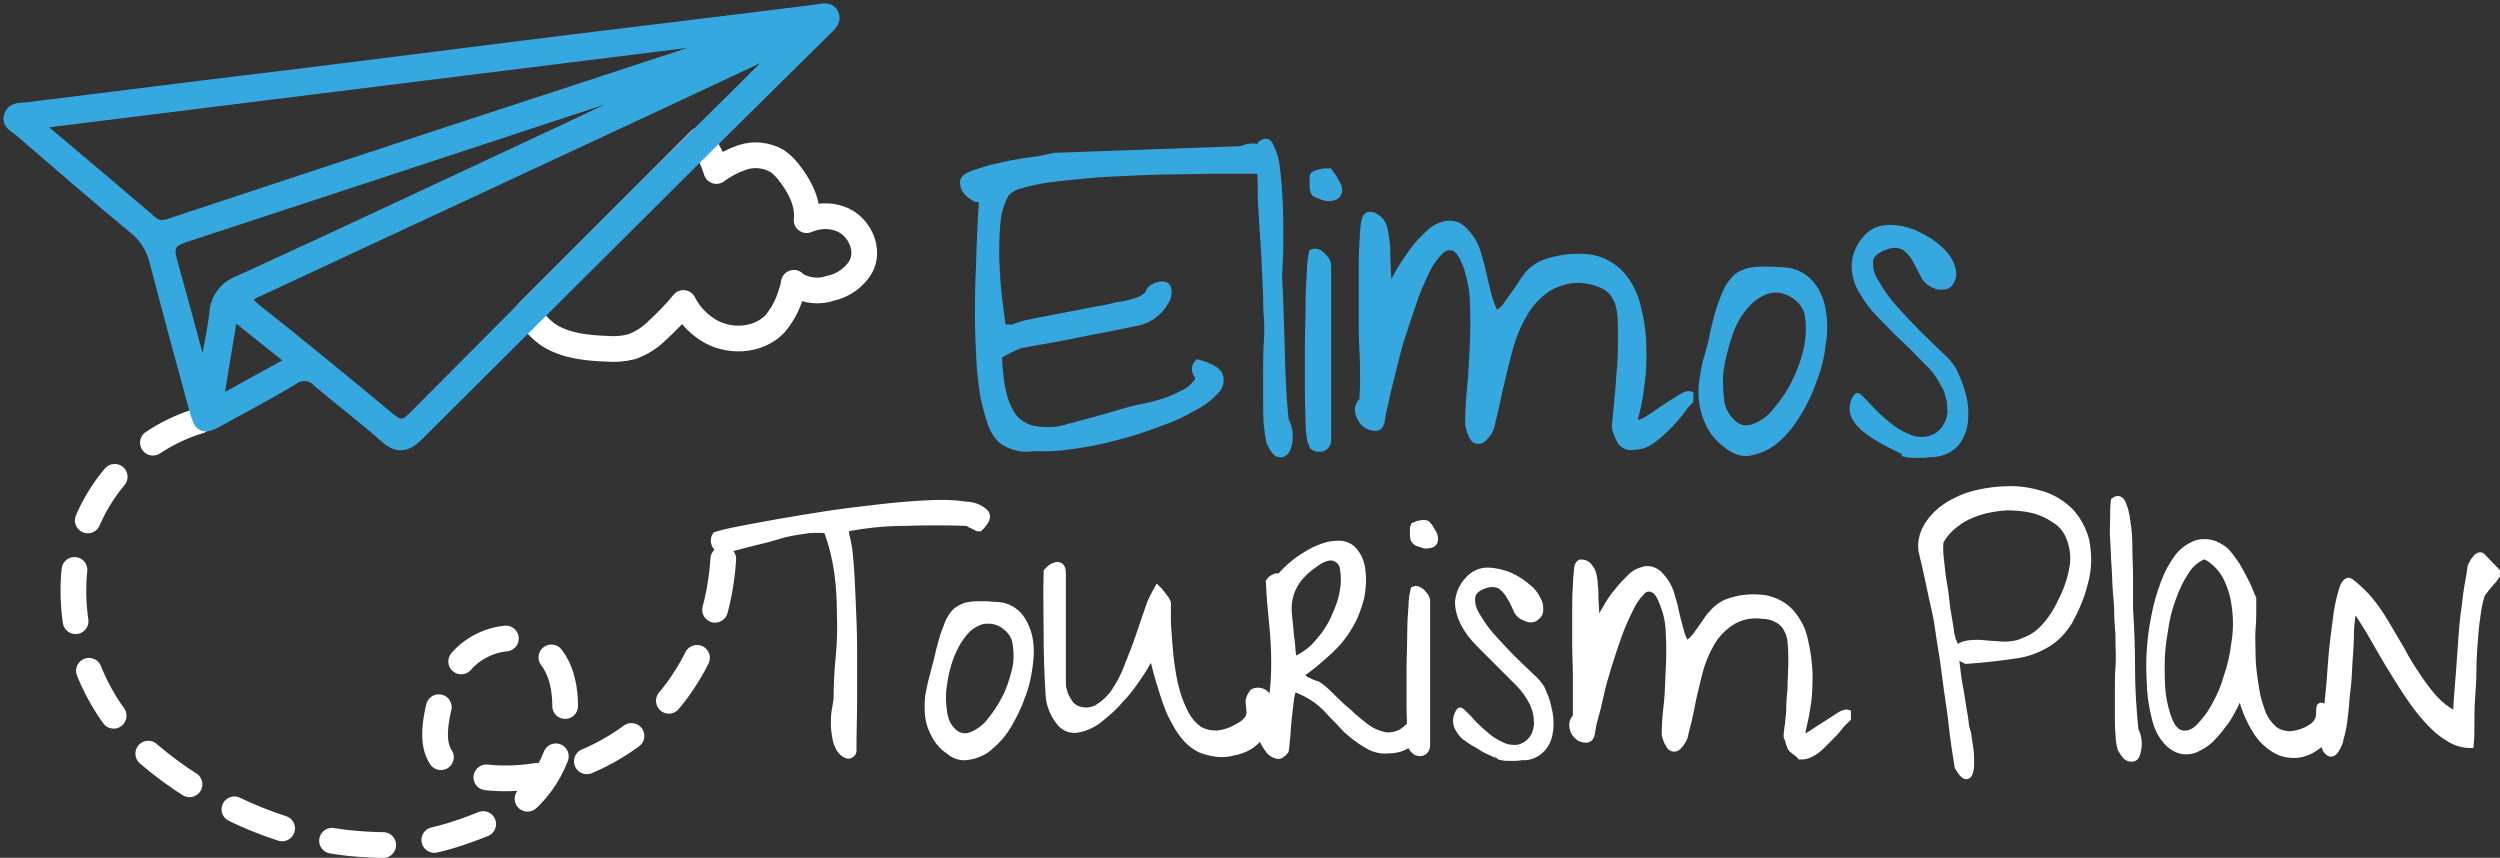 <svg xmlns="http://www.w3.org/2000/svg" xmlns:xlink="http://www.w3.org/1999/xlink" id="Livello_1" x="0px" y="0px" viewBox="0 0 371.3 127.4" style="enable-background:new 0 0 371.3 127.4;" xml:space="preserve"><rect x="0" y="0" width="371.3" height="127.4" fill="#333333" stroke="none"/><style type="text/css">	.st0{fill:none;stroke:#FFFFFF;stroke-width:3.82;stroke-linecap:round;stroke-linejoin:round;}	.st1{fill:none;stroke:#FFFFFF;stroke-width:3.82;stroke-linecap:round;stroke-miterlimit:10;stroke-dasharray:7.64,7.64;}	.st2{fill:#35A8E0;stroke:#37A7DF;stroke-miterlimit:10;}	.st3{fill:#FFFFFF;stroke:#FFFFFF;stroke-miterlimit:10;}	.st4{fill:#35A8E0;stroke:#35A8E0;stroke-width:2;stroke-miterlimit:10;}</style><title>Risorsa 3</title><g id="Livello_2_1_">	<g id="OBJECTS">		<path class="st0" d="M124.8,32.5c-1.6-0.6-3.4-0.5-5,0.2c0.3-2.6-1.1-5.2-2.8-7.3c-0.5-0.6-1-1.1-1.6-1.5   c-1.6-0.9-3.5-1.1-5.2-0.5c-1.4,0.5-2.6,1.1-3.8,2c-0.5-1.7-1.3-3.2-2.4-4.6L78.5,46.3c0.7,1.5,1.8,2.7,3.2,3.6   c2.5,1.5,5.6,1.8,8.5,1.9c1.2,0.1,2.4,0,3.6-0.3c1.4-0.5,2.7-1.3,3.8-2.4c1.4-1.3,2.7-2.6,3.9-4.1c0.8,1.6,2,2.9,3.5,3.9   c3,2,7.5,1.9,10.1-0.8c1-1.2,1.8-2.6,2.3-4.2c0.2-0.6,0.4-1.2,0.5-1.9c0.1,0.1,0.2,0.2,0.3,0.3c1.6,0.9,3.5,1.1,5.2,0.5   c1.8-0.4,3.4-1.5,4.4-3.1C129.3,37.1,127.6,33.5,124.8,32.5z"></path>		<path class="st1" d="M29.6,62.5C19.4,65.6,12,74.6,11,85.2c-0.8,10.2,3.3,20.1,11.1,26.8c8,6.9,19.7,12.4,30.7,13.3   c8.4,0.7,12.8-0.3,20.9-3.7c6.6-2.7,9.5-9,10.1-14.3c0.5-4.4-0.2-9.8-4.6-11.8c-3.4-1.6-7.7-0.3-10.2,2.2s-3.7,5.9-4.2,9.2   c-0.3,2-0.4,4.3,1,6s3.7,2.2,5.9,2.5c9.8,1.2,19.8-3,26.2-9.7s9.4-15.6,9.6-24.4"></path>		<path class="st2" d="M149.2,65.7c-0.9-0.6-1.5-1.5-1.9-2.5c-0.5-1.4-0.9-2.9-1.2-4.3c-0.3-1.8-0.5-3.7-0.6-5.6   c-0.1-2-0.2-4.1-0.2-6.2c0-2.1,0-4.1,0.1-6.1s0.1-3.8,0.2-5.5s0.1-3,0.2-4.1s0.1-1.9,0.1-2.2c-0.1,0.4-0.4,0.4-0.9,0.3   c-0.5-0.2-0.9-0.5-1.3-0.9c-0.4-0.4-0.6-0.9-0.6-1.4c-0.1-0.5,0.3-0.9,1-1.2c1-0.4,2-0.7,3-1c1-0.2,2.1-0.5,3.2-0.7   s2.2-0.4,3.2-0.5s2.1-0.4,3.1-0.6l27.8-1c0.6-0.3,1.2-0.4,1.9-0.4c0.6,0.1,1.1,0.3,1.6,0.6c0.9,0.6,1.1,1.7,0.6,2.6   c-0.1,0.1-0.2,0.3-0.3,0.4c-0.6,0-1.6-0.1-3-0.1s-3,0-4.8,0l-6,0.1c-2.2,0-4.4,0.1-6.6,0.2c-2.2,0.1-4.4,0.2-6.5,0.4   s-4,0.4-5.6,0.6c-1.4,0.2-2.8,0.5-4.2,0.9c-0.8,0.2-1.5,0.6-2.1,1.2c-0.7,1.3-1.2,2.8-1.3,4.3c-0.2,1.8-0.2,3.6-0.2,5.5   c0.1,1.9,0.2,3.8,0.4,5.5s0.4,3.3,0.6,4.6c0.4,0.1,0.8,0.1,1.2,0.1c0.2,0,0.4,0,0.6-0.1l0.5-0.2c0.3-0.1,0.7-0.2,1-0.3l1.4-0.3   l2.6-0.5l3.1-0.6c1.1-0.2,2.1-0.4,3.1-0.6s1.9-0.3,2.6-0.5s1.2-0.3,1.5-0.3c1-0.2,2-0.4,2.9-0.8c0.4-0.2,0.7-0.4,1-0.7   c0.2-0.2,0.3-0.4,0.4-0.7c0.3-0.3,0.7-0.6,1.2-0.7c0.7-0.2,1.2-0.1,1.4,0.3c0.2,0.6,0.1,1.2-0.1,1.7c-0.4,0.8-0.9,1.5-1.6,2.1   c-0.8,0.7-1.8,1.2-2.9,1.4l-3.4,0.7l-5.2,1c-1.8,0.4-3.5,0.7-5.2,1l-3.4,0.6c-0.1,0-0.2,0.1-0.5,0.2s-0.6,0.3-0.9,0.4l-0.8,0.4   c-0.2,0.1-0.4,0.2-0.6,0.3c-0.1,0.1-0.2,0.2-0.3,0.2c-0.1,0.1-0.2,0.2-0.2,0.3c0.2,3.5,0.6,6.1,1.5,7.7c0.6,1.5,1.9,2.6,3.5,3   c1.9,0.4,3.8,0.3,5.6-0.3c2.3-0.6,4.9-1.3,7.9-2.2c0.8-0.2,1.7-0.5,2.8-0.7c1.1-0.2,2.2-0.5,3.2-0.8c1-0.3,2-0.8,3-1.3   c0.9-0.4,1.6-1.1,2.1-1.8c0.1-0.2,0.2-0.4,0.1-0.6c-0.1-0.2-0.2-0.3-0.3-0.5c-0.3-0.5-0.2-1.2,0.2-1.6c1.8,0.5,2.9,1.1,3.2,1.8   c0.3,0.8,0.1,1.7-0.5,2.3c-0.9,1-2.1,1.9-3.3,2.5c-1.7,1-3.5,1.8-5.3,2.4c-2.1,0.8-4.2,1.5-6.3,2c-2.1,0.6-4.3,1-6.5,1.3   c-1.9,0.3-3.9,0.4-5.8,0.3C151.9,66.8,150.5,66.4,149.2,65.7z"></path>		<path class="st2" d="M188.6,65.7c-0.2-0.8-0.3-1.7-0.4-2.6c-0.1-1.1-0.1-2.3-0.1-3.7s0-2.8,0-4.2s0-2.9,0.1-4.3s0.1-2.7,0-3.9   s-0.1-2.2-0.1-3c0-0.6-0.1-1.5-0.1-2.6c-0.1-1.2-0.1-2.5-0.2-3.9s-0.2-3-0.3-4.6s-0.2-3.1-0.2-4.6s-0.1-2.8-0.1-4s0-2.2,0.1-2.9   c0.6-0.5,1.1-0.4,1.4,0.4c0.5,1,0.8,2.1,0.9,3.2c0.2,1.6,0.3,3.2,0.4,4.8c0.1,1.8,0.1,3.5,0.1,5.1s0,3-0.1,4.1   c0,1.1-0.1,1.7-0.1,1.7c0.2,3.7,0.3,7.3,0.4,10.9s0.2,7.2,0.6,10.8c0.4,0.7,0.6,1.5,0.6,2.4c0,0.7-0.1,1.4-0.4,2   c-0.2,0.4-0.6,0.7-1.1,0.6C189.6,67.4,189.1,66.8,188.6,65.7z"></path>		<path class="st2" d="M194.6,65.2c-0.1-0.8-0.2-1.6-0.2-2.4c0-1.3-0.1-3-0.1-4.9s0-4,0-6.2s0.1-4.4,0.1-6.3s0.1-3.7,0.2-5.1   c0-0.9,0.1-1.8,0.3-2.8c0.2-0.1,0.5-0.1,0.8,0c0.3,0.1,0.5,0.3,0.7,0.5c0.2,0.2,0.4,0.4,0.6,0.7c0.1,0.2,0.2,0.4,0.2,0.7v25.9   c0,0.4-0.1,0.7-0.4,1c-0.2,0.2-0.5,0.3-0.9,0.3c-0.3,0-0.7-0.1-0.9-0.3C194.9,65.9,194.7,65.6,194.6,65.2z M195.1,28.3   c0-0.2-0.1-0.3-0.1-0.5c0-0.2,0-0.5,0-0.7s0-0.5,0-0.7c0-0.2,0-0.3,0.1-0.4c0.3-0.2,0.7-0.3,1.1-0.4c0.4-0.1,0.8-0.1,1.2-0.1   c0.5,0.6,0.9,1.3,1.3,2.1c0.2,0.4,0.2,0.8,0,1.2c-0.2,0.3-0.5,0.5-0.8,0.5c-0.4,0.1-0.8,0.1-1.1,0c-0.4-0.1-0.7-0.2-1.1-0.4   C195.3,28.8,195.1,28.6,195.1,28.3z"></path>		<path class="st2" d="M240.8,65.7c-0.1-0.2-0.2-0.3-0.3-0.5c-0.1-0.2-0.2-0.5-0.3-0.7c-0.1-0.2-0.2-0.5-0.2-0.7   c-0.1-0.1-0.1-0.3-0.1-0.4c0-0.5,0.1-1.2,0.2-2.2s0.2-2.1,0.3-3.3s0.2-2.5,0.3-3.9s0.1-2.7,0.1-3.9s0-2.4-0.1-3.4   c-0.1-0.8-0.2-1.6-0.6-2.3c-0.4-0.9-1.1-1.6-1.9-2c-0.9-0.4-1.8-0.7-2.7-0.8c-1.9-0.3-3.9,0.2-5.6,1.2c-1.5,1-2.7,2.3-3.6,3.9   c-1,1.7-1.7,3.5-2.2,5.4c-0.5,2-1,3.9-1.4,5.7c-0.4,1.8-0.7,3.4-1.1,4.8c-0.1,1-0.6,1.9-1.3,2.5c-0.3,0.3-0.6,0.4-1,0.3   c-0.3-0.1-0.5-0.3-0.6-0.6c-0.2-0.3-0.3-0.6-0.4-1c-0.1-0.3-0.2-0.7-0.2-1c0-1.5,0.1-3.2,0.3-5.3s0.3-4.2,0.4-6.4s0.1-4.3,0-6.3   c0-1.7-0.4-3.4-0.9-5.1c-0.6-1.6-1.2-2.6-1.9-2.9c-0.7-0.3-1.5-0.1-2.1,0.5c-0.9,0.9-1.6,1.9-2.1,3c-0.7,1.5-1.4,3-1.9,4.6   c-0.6,1.7-1.2,3.5-1.8,5.4s-1,3.7-1.4,5.3s-0.8,3.1-1,4.3c-0.2,0.8-0.4,1.6-0.5,2.4c-0.1,0.8-0.4,1.2-0.9,1.2   c-0.5,0-1.1-0.2-1.5-0.5c-0.5-0.4-0.8-1-1-1.6c-0.2-0.7,0-1.4,0.6-1.9c0-0.7,0.1-1.7,0.1-3s0-2.9-0.1-4.6s-0.1-3.5-0.1-5.5   s0-3.8,0-5.5s0-3.3,0.1-4.8s0.1-2.5,0.3-3.3c0.1-0.5,0.3-0.7,0.5-0.8c0.3-0.1,0.6,0,0.9,0.1c0.3,0.2,0.6,0.4,0.9,0.7   c0.2,0.3,0.4,0.6,0.5,0.9c0.2,0.8,0.3,1.5,0.4,2.3c0.1,0.8,0.1,1.5,0.1,2.3l0.1,2.3c0,0.8,0.2,1.6,0.4,2.3   c0.3-0.7,0.8-1.6,1.4-2.7c0.6-1,1.3-2,2-3c0.7-0.9,1.5-1.8,2.4-2.6c0.7-0.7,1.6-1.1,2.5-1.3c0.9-0.1,1.8,0.1,2.4,0.7   c1,0.9,1.8,2.1,2.2,3.4c0.2,0.7,0.4,1.4,0.6,2.1c0.2,0.8,0.4,1.7,0.6,2.6s0.4,1.8,0.7,2.6c0.2,0.7,0.5,1.4,0.9,2   c0.7-0.4,1.3-0.9,1.7-1.6c0.5-0.7,1-1.4,1.5-2.1c0.5-0.8,1-1.5,1.5-2.2c0.6-0.7,1.3-1.2,2.1-1.6c2.3-0.9,4.8-1.2,7.2-0.9   c1.8,0.3,3.4,1.2,4.6,2.5c1.2,1.4,2,3,2.4,4.8c0.5,1.9,0.8,3.9,0.8,5.9c0.1,2,0,4-0.3,6c-0.2,1.6-0.5,3.3-1,4.8l0.4,0.5   c0.2,0.2,0.7,0,1.4-0.4s1.5-1,2.4-1.6s1.7-1.1,2.5-1.6s1.3-0.7,1.6-0.6v0.9c-0.4,0.4-0.8,0.8-1.1,1.3c-0.4,0.6-1,1.2-1.5,1.8   s-1.2,1.2-1.8,1.8c-0.6,0.5-1.2,1-1.9,1.4c-0.6,0.3-1.3,0.5-1.9,0.5C241.9,66.5,241.3,66.2,240.8,65.7z"></path>		<path class="st2" d="M256.5,66.1c-1-0.7-1.9-1.7-2.5-2.8c-0.5-1-0.9-2.1-1.1-3.3c-0.2-1.2-0.2-2.4,0-3.6c0.2-1.3,0.4-2.5,0.8-3.7   c0.2-0.8,0.5-1.7,0.7-2.8s0.5-2.2,0.8-3.3c0.3-1.1,0.7-2.1,1.1-3.1c0.4-0.9,0.9-1.6,1.6-2.3c0.4-0.4,1-0.6,1.5-0.8   c0.6-0.2,1.3-0.3,1.9-0.3c0.7,0,1.3,0,1.9,0l1.5,0.1c1.5,0,2.9,0.6,4,1.7c1,1.1,1.6,2.4,1.9,3.8c0.3,1.7,0.4,3.4,0.1,5.1   c-0.2,1.9-0.6,3.7-1.3,5.5c-0.6,1.8-1.4,3.5-2.4,5.1c-0.9,1.5-1.9,2.8-3.2,3.9c-1,0.9-2.3,1.5-3.6,1.8   C258.9,67.5,257.6,67,256.5,66.1z M257.4,62.9c0.9,0.8,2.1,1,3.2,0.5c1.3-0.5,2.4-1.3,3.2-2.4c1.1-1.3,2.1-2.7,2.8-4.2   c0.8-1.6,1.4-3.3,1.8-5c0.3-1.5,0.4-3.1,0.2-4.6c-0.1-1.3-0.8-2.4-1.9-3.2c-1.2-0.9-2.7-1.3-4.1-0.9c-1.3,0.4-2.5,1.2-3.4,2.3   c-1.1,1.3-1.9,2.7-2.4,4.3c-0.6,1.7-1,3.4-1.3,5.2c-0.2,1.6-0.1,3.2,0.1,4.8C255.8,60.9,256.4,62,257.4,62.9z"></path>		<path class="st2" d="M282.5,66.9c-0.4-0.2-0.8-0.4-1.4-0.7s-1.2-0.6-1.9-1c-0.7-0.4-1.3-0.8-1.9-1.3c-0.6-0.4-1.1-0.9-1.5-1.5   c-0.4-0.5-0.6-1.1-0.6-1.7c0-0.7,0.2-1.3,0.6-1.8c0.1-0.1,0.3,0.1,0.8,0.6s1,1.1,1.7,1.8s1.5,1.4,2.4,2.1c0.8,0.7,1.8,1.2,2.8,1.6   c0.9,0.4,1.9,0.5,2.8,0.3c1.1-0.2,2-0.8,2.6-1.7c0.3-0.5,0.6-1,0.7-1.5c0.1-0.6,0.2-1.1,0.1-1.7c0-0.6-0.1-1.2-0.3-1.7   c-0.1-0.5-0.3-1.1-0.6-1.5c-0.6-1.2-1.4-2.4-2.4-3.3c-1.1-1.1-2.2-2.3-3.5-3.5s-2.4-2.4-3.6-3.6c-1.1-1.1-2-2.3-2.8-3.7   c-0.7-1.2-1-2.5-1-3.8c0.1-1.5,0.7-2.8,1.7-3.9c0.8-1,2.1-1.5,3.4-1.5c1.4,0,2.7,0.3,4,0.9c1.3,0.6,2.5,1.3,3.5,2.3   c0.8,0.7,1.5,1.6,1.8,2.7c0.1,0.4,0.2,0.8,0.1,1.2c0,0.4-0.2,0.7-0.4,1c-0.2,0.3-0.5,0.5-0.9,0.5c-0.5,0.1-1,0-1.4-0.2   c-0.7-0.3-1.3-0.8-1.6-1.5c-0.4-0.8-0.8-1.5-1.2-2.3c-0.4-0.7-0.9-1.3-1.6-1.8c-0.9-0.5-1.9-0.5-2.9-0.1c-1.4,0.5-2.2,1.2-2.3,2.1   c-0.1,1.2,0.2,2.3,0.9,3.3c0.8,1.4,1.7,2.7,2.8,3.9c1.2,1.3,2.4,2.6,3.6,3.8l3.3,3.2c0.7,0.6,1.3,1.3,1.8,2.1   c0.5,1.1,1,2.2,1.3,3.4c0.4,1.3,0.5,2.7,0.4,4c-0.1,1.2-0.5,2.4-1.3,3.4c-1,1.1-2.3,1.6-3.8,1.6c-0.3,0-0.7,0.1-1,0.1h-1.3   c-0.4,0-0.9,0-1.3-0.1C283.2,67.2,282.9,67.1,282.5,66.9z"></path>		<path class="st3" d="M124.7,111.2c-0.3-0.5-0.5-1.1-0.6-1.7c-0.1-0.6-0.2-1.3-0.2-1.9c0-0.6,0-1.3,0.1-1.9   c0.1-0.6,0.2-1.2,0.3-1.8c0-1.9,0.1-4,0.3-6.1c0.2-2.1,0.3-4.2,0.2-6.4c0-2.1-0.1-4.3-0.4-6.4c-0.3-2.1-0.8-4.2-1.6-6.3   c-1.2-0.1-2.3-0.1-3.5,0.1c-1.3,0.2-2.6,0.4-3.8,0.8s-2.6,0.7-3.8,1s-2.2,0.6-3.1,0.8c-0.2,0.3-0.5,0.5-0.9,0.5   c-0.4,0-0.7-0.1-1-0.4c-0.3-0.2-0.5-0.5-0.6-0.9c-0.1-0.4,0-0.8,0.2-1.1c0.6-0.2,1.7-0.5,3.3-0.8s3.6-0.7,5.9-1.1s4.7-0.8,7.3-1.2   s5.2-0.7,7.8-1s5-0.5,7.2-0.6c1.9-0.1,3.7-0.1,5.6,0.2c1.1,0,2.1,0.4,2.9,1.1c0.5,0.6,0.2,1.3-0.8,2.3h-0.3l-0.8-0.4   c-0.3-0.1-0.5-0.3-0.8-0.4c-3.1-0.1-6.1-0.1-9.1,0c-3,0-6,0.3-9,0.9c0,0.2,0,0.4,0.1,0.6c0,0.3,0.1,0.7,0.2,1s0.1,0.7,0.2,1   c0,0.2,0.1,0.4,0.1,0.6c0.3,2.8,0.4,5.4,0.5,7.8c0.1,2.4,0.2,4.8,0.2,7.1s0,4.7,0,7.1s-0.1,5-0.1,7.9c-0.1,0.3-0.2,0.4-0.4,0.5   c-0.2,0.1-0.4,0.1-0.6,0c-0.2-0.1-0.4-0.2-0.6-0.4C124.9,111.5,124.8,111.3,124.7,111.2z"></path>		<path class="st3" d="M140.9,111.5c-0.9-0.6-1.6-1.4-2.1-2.4c-0.5-0.9-0.8-1.8-0.9-2.7c-0.1-1-0.1-2,0-3c0.2-1,0.4-2.1,0.7-3.1   c0.2-0.8,0.4-1.6,0.6-2.3c0.2-0.9,0.4-1.8,0.7-2.8c0.2-0.9,0.6-1.7,0.9-2.6c0.3-0.7,0.7-1.4,1.3-1.9c0.4-0.3,0.8-0.5,1.3-0.7   c0.5-0.1,1.1-0.2,1.6-0.2c0.6,0,1.1,0,1.6,0l1.3,0.1c1.3,0,2.4,0.5,3.3,1.4c0.8,0.9,1.3,2,1.6,3.2c0.3,1.4,0.3,2.8,0.1,4.2   c-0.2,1.6-0.5,3.1-1.1,4.6c-0.5,1.5-1.2,2.9-2,4.3c-0.7,1.2-1.6,2.3-2.7,3.2c-0.8,0.8-1.9,1.3-3,1.5   C142.9,112.6,141.8,112.3,140.9,111.5z M141.7,108.8c0.7,0.6,1.7,0.8,2.6,0.4c1-0.4,2-1.1,2.7-2c0.9-1.1,1.7-2.3,2.3-3.5   c0.7-1.3,1.1-2.7,1.5-4.2c0.3-1.3,0.3-2.6,0.1-3.8c-0.1-1.1-0.7-2-1.6-2.7c-1-0.8-2.2-1-3.4-0.8c-1.1,0.3-2.1,1-2.8,1.9   c-0.9,1.1-1.5,2.3-2,3.6c-0.5,1.4-0.8,2.8-1,4.3c-0.2,1.3-0.1,2.7,0.1,4C140.4,107.2,140.9,108.1,141.7,108.8L141.7,108.8z"></path>		<path class="st3" d="M178.9,111.5c-0.8-0.2-1.5-0.7-2.1-1.2c-0.7-0.6-1.3-1.4-1.8-2.2c-0.5-0.9-1-1.7-1.4-2.7   c-0.4-1-0.7-1.9-1-2.9s-0.6-1.9-0.8-2.7s-0.4-1.6-0.6-2.2h-0.4c-0.5,1-1.1,2-1.8,3c-0.8,1.2-1.7,2.4-2.7,3.4c-0.9,1.1-2,2-3.1,2.9   c-0.9,0.7-2,1.2-3.1,1.4c-1,0.2-2-0.2-2.6-0.9c-1-1.2-1.6-2.6-1.7-4.1c-0.2-3.1-0.3-6.2-0.3-9.2s-0.1-6.1,0-9.2   c0.2-0.2,0.3-0.3,0.5-0.5c0.2-0.2,0.5-0.3,0.8-0.4c0.2-0.1,0.5,0,0.7,0.1c0.2,0.2,0.3,0.5,0.3,1.1v16.1c0,0.3,0,0.7,0.1,1   c0.1,0.4,0.2,0.8,0.4,1.2c0.2,0.4,0.4,0.7,0.6,1c0.2,0.3,0.5,0.5,0.8,0.7c1,0.5,2.2,0.5,3.2,0c1-0.6,1.9-1.4,2.6-2.4   c0.8-1.2,1.5-2.5,2-3.9c0.6-1.5,1.2-3,1.7-4.5l1.4-4.1c0.3-1,0.8-1.9,1.3-2.8c0.1,0.1,0.2,0.1,0.2,0.2c0,0.1,0.1,0.2,0.2,0.2   l0.6,0.8c0.2,0.2,0.4,0.5,0.5,0.8c0,0.6,0,1.4,0,2.4s0.1,2.1,0.2,3.4s0.2,2.5,0.4,3.8c0.2,1.3,0.4,2.5,0.8,3.8   c0.3,1.1,0.8,2.2,1.3,3.2c0.5,0.9,1.1,1.6,1.9,2.2c0.8,0.5,1.7,0.7,2.7,0.7c1.3-0.1,2.5-0.6,3.6-1.3c0.5-0.3,0.9-0.7,1.2-1.2   c0.1-0.4,0.2-0.7,0.1-1.1c0-0.4-0.1-0.8-0.1-1.2c0-0.5,0.3-1,0.6-1.4c0.6-0.3,1.4-0.2,1.9,0.3c0.4,0.5,0.7,1.2,0.7,1.9   c0.1,2-0.8,3.9-2.3,5.2c-0.9,0.8-2,1.3-3.2,1.5C182,112.1,180.4,112,178.9,111.5z"></path>		<path class="st3" d="M203,110.6c-1.1-0.6-2.1-1.4-3.1-2.3c-0.7-0.8-1.4-1.5-2.1-2.2c-0.7-0.8-1.4-1.5-2.2-2.1   c-1.1-0.8-2.3-1.4-3.5-1.8c-0.3,0.7-0.4,1.5-0.5,2.3c-0.1,0.9-0.2,1.8-0.3,2.7s-0.1,1.7-0.2,2.5s-0.1,1.4-0.2,1.8   c-0.4,0.5-0.8,0.8-1.2,0.7c-0.4-0.1-0.8-0.3-1.1-0.6c-0.3-0.4-0.6-0.8-0.8-1.2c-0.2-0.3-0.3-0.7-0.4-1.1c0.7-1.7,1.2-3.5,1.5-5.3   c0.3-1.8,0.4-3.7,0.4-5.5c0-1.9-0.1-3.8-0.3-5.8s-0.4-4.1-0.5-6.3c0.2-0.3,0.4-0.5,0.7-0.6c0.3-0.2,0.6-0.2,0.9-0.1   c1.1-1.3,2.4-2.4,3.9-3.3c0.8-0.5,1.6-0.9,2.5-1.2c0.8-0.3,1.6-0.4,2.4-0.4c0.7,0,1.5,0.3,2,0.8c0.7,0.7,1.1,1.6,1.3,2.5   c0.3,1.6,0.2,3.2-0.1,4.7c-0.4,1.5-0.9,2.9-1.7,4.2c-0.8,1.4-1.8,2.6-3,3.7c-1.3,1.2-2.6,2.3-4,3.3c-0.1,0.2,0,0.4,0.1,0.6   c0.2,0.2,0.4,0.4,0.7,0.5c0.3,0.1,0.6,0.3,0.9,0.4l0.6,0.2c0.8,0.5,1.5,1.2,2.1,1.8c0.8,0.8,1.6,1.6,2.5,2.3   c0.8,0.8,1.7,1.5,2.6,2.2c0.8,0.6,1.7,1,2.6,1.2c0.9,0.2,1.8,0,2.6-0.4c1-0.6,1.9-1.6,2.4-2.7h0.8c0.1,0.9,0,1.9-0.5,2.7   c-0.4,0.8-1.1,1.5-1.9,1.9c-0.8,0.5-1.8,0.7-2.8,0.7C205,111.5,203.9,111.2,203,110.6z M191.7,94.6c0,0.1,0.1,0.4,0.1,0.7   s0.1,0.7,0.1,1.1s0.1,0.7,0.1,1s0.1,0.6,0.1,0.7c1.4-0.6,2.7-1.5,3.6-2.6c1-1.1,1.9-2.4,2.5-3.8c0.6-1.3,1.1-2.6,1.3-4   c0.2-1.1,0.2-2.2,0-3.3c-0.1-0.8-0.7-1.4-1.4-1.6c-0.7-0.2-1.7,0.1-2.9,1c-1,0.7-1.9,1.5-2.6,2.5c-0.5,0.7-0.9,1.6-1.1,2.5   c-0.2,0.9-0.2,1.8-0.1,2.7C191.5,92.3,191.6,93.4,191.7,94.6L191.7,94.6z"></path>		<path class="st3" d="M209.6,110.8c-0.1-0.7-0.2-1.3-0.1-2c0-1.1-0.1-2.5-0.1-4.1s0-3.3,0-5.2s0.1-3.6,0.1-5.3s0.1-3.1,0.2-4.3   c0-0.8,0.1-1.5,0.3-2.3c0.2-0.1,0.4-0.1,0.6,0c0.2,0.1,0.4,0.2,0.6,0.4c0.2,0.2,0.3,0.4,0.5,0.6c0.1,0.2,0.2,0.4,0.2,0.6v21.5   c0,0.3-0.1,0.6-0.3,0.8c-0.2,0.2-0.4,0.3-0.7,0.3c-0.3,0-0.6-0.1-0.8-0.3C209.9,111.3,209.7,111.1,209.6,110.8z M210,80.1   c0-0.1-0.1-0.3-0.1-0.4c0-0.2,0-0.4,0-0.6c0-0.2,0-0.4,0-0.6c0-0.1,0-0.2,0.1-0.4c0.3-0.1,0.6-0.3,0.9-0.3c0.3-0.1,0.7-0.1,1,0   c0.5,0.5,0.8,1.1,1.1,1.7c0.1,0.3,0.1,0.7,0,1c-0.1,0.2-0.4,0.4-0.7,0.4c-0.3,0.1-0.6,0.1-0.9,0c-0.3-0.1-0.6-0.2-0.9-0.3   C210.3,80.5,210.1,80.3,210,80.1z"></path>		<path class="st3" d="M222.4,112.2c-0.3-0.2-0.7-0.4-1.2-0.6c-0.5-0.2-1-0.5-1.6-0.9c-0.5-0.3-1.1-0.6-1.6-1   c-0.5-0.3-0.9-0.7-1.2-1.2c-0.3-0.4-0.5-0.9-0.5-1.4c0-0.6,0.2-1.1,0.5-1.5c0.1-0.1,0.3,0.1,0.7,0.5s0.9,0.9,1.4,1.5   c0.6,0.6,1.3,1.2,2,1.8c0.7,0.6,1.5,1,2.3,1.4c0.7,0.3,1.5,0.4,2.3,0.3c1.3-0.3,2.4-1.3,2.7-2.7c0.1-0.5,0.2-1,0.1-1.4   c0-0.5-0.1-1-0.2-1.4c-0.1-0.4-0.3-0.9-0.5-1.3c-0.5-1-1.2-2-2-2.8c-0.9-0.9-1.9-1.9-2.9-2.9s-2-2-3-3c-0.9-0.9-1.7-1.9-2.3-3.1   c-0.5-1-0.8-2-0.8-3.1c0.1-1.2,0.6-2.4,1.5-3.3c0.7-0.8,1.7-1.3,2.8-1.3c1.1,0,2.3,0.3,3.3,0.7c1.1,0.5,2,1.1,2.9,1.9   c0.7,0.6,1.2,1.4,1.5,2.2c0.1,0.3,0.1,0.7,0.1,1c0,0.3-0.1,0.6-0.3,0.8c-0.2,0.2-0.4,0.4-0.7,0.5c-0.4,0.1-0.8,0-1.2-0.2   c-0.6-0.2-1.1-0.7-1.3-1.3c-0.3-0.7-0.6-1.3-1-1.9c-0.3-0.6-0.8-1.1-1.3-1.5c-0.7-0.4-1.6-0.4-2.4-0.1c-1.2,0.4-1.8,1-1.9,1.8   c-0.1,1,0.2,1.9,0.7,2.7c0.7,1.2,1.4,2.2,2.3,3.2c1,1.1,2,2.2,3,3.2l2.8,2.7c0.6,0.5,1.1,1.1,1.5,1.7c0.4,0.9,0.8,1.8,1,2.8   c0.3,1.1,0.4,2.2,0.3,3.3c-0.1,1-0.4,2-1.1,2.8c-0.8,0.9-1.9,1.4-3.1,1.3c-0.2,0-0.5,0.1-0.8,0.1s-0.7,0-1.1,0   c-0.4,0-0.7,0-1.1-0.1C223,112.4,222.7,112.3,222.4,112.2z"></path>		<path class="st3" d="M266.1,111.2c-0.1-0.1-0.2-0.3-0.2-0.4c-0.1-0.2-0.2-0.4-0.2-0.6c-0.1-0.2-0.1-0.4-0.2-0.6   c-0.1-0.1-0.1-0.2-0.1-0.3c0-0.4,0.1-1,0.2-1.8s0.2-1.7,0.2-2.7s0.2-2.1,0.2-3.2s0.1-2.2,0.1-3.2s0-2-0.1-2.8c0-0.7-0.2-1.4-0.5-2   c-0.3-0.7-0.9-1.3-1.5-1.6c-0.7-0.4-1.5-0.6-2.3-0.6c-1.6-0.2-3.2,0.1-4.6,1c-1.2,0.8-2.3,1.9-3,3.2c-0.8,1.4-1.4,2.9-1.8,4.5   c-0.4,1.7-0.8,3.2-1.1,4.8s-0.6,2.8-0.9,3.9c-0.1,0.8-0.5,1.5-1.1,2.1c-0.2,0.2-0.5,0.3-0.8,0.2c-0.2-0.1-0.4-0.2-0.5-0.5   c-0.2-0.3-0.3-0.5-0.4-0.8c-0.1-0.3-0.2-0.6-0.2-0.8c0-1.2,0.1-2.7,0.3-4.4s0.2-3.5,0.3-5.3s0.1-3.6,0-5.2c0-1.4-0.3-2.9-0.8-4.2   c-0.5-1.4-1-2.2-1.6-2.4c-0.6-0.3-1.3-0.1-1.7,0.4c-0.7,0.7-1.3,1.6-1.7,2.5c-0.6,1.2-1.2,2.5-1.7,3.9c-0.5,1.4-1,2.9-1.5,4.5   s-0.9,3-1.2,4.4s-0.6,2.6-0.9,3.6c-0.2,0.7-0.3,1.3-0.4,2c-0.1,0.7-0.4,1-0.8,1c-0.4,0-0.9-0.1-1.2-0.4c-0.4-0.3-0.7-0.8-0.8-1.3   c-0.1-0.6,0-1.2,0.5-1.6c0-0.6,0-1.4,0-2.5s0-2.4,0-3.8s-0.1-2.9-0.1-4.5s0-3.1,0-4.6s0-2.8,0.1-4c0-0.9,0.1-1.8,0.2-2.8   c0.1-0.4,0.2-0.6,0.4-0.7c0.2,0,0.5,0,0.7,0.1c0.3,0.1,0.5,0.3,0.7,0.6c0.2,0.2,0.3,0.5,0.4,0.7c0.2,0.6,0.3,1.3,0.3,1.9   c0.1,0.6,0.1,1.3,0.1,1.9s0.1,1.3,0.1,1.9c0,0.6,0.1,1.3,0.3,1.9c0.3-0.6,0.7-1.4,1.2-2.2c0.5-0.9,1-1.7,1.7-2.5   c0.6-0.8,1.3-1.5,2-2.2c0.6-0.6,1.3-0.9,2.1-1.1c0.7-0.1,1.4,0.1,2,0.6c0.8,0.8,1.5,1.8,1.8,2.8c0.2,0.6,0.3,1.1,0.5,1.7l0.5,2.2   c0.2,0.7,0.4,1.5,0.6,2.2c0.2,0.6,0.4,1.1,0.8,1.6c0.5-0.3,1-0.8,1.4-1.3c0.4-0.6,0.8-1.1,1.2-1.7c0.4-0.6,0.8-1.2,1.3-1.7   c0.5-0.6,1.1-1,1.8-1.4c1.9-0.8,4-1,6-0.7c1.5,0.3,2.8,1,3.8,2.1c1,1.2,1.7,2.5,2,4c0.4,1.6,0.6,3.2,0.7,4.9c0,1.7,0,3.3-0.3,5   c-0.2,1.4-0.5,2.7-0.8,4l0.3,0.4c0.2,0.2,0.5,0.1,1.1-0.3s1.2-0.8,2-1.3s1.4-0.9,2-1.3s1.1-0.6,1.4-0.5v0.8c-0.3,0.3-0.7,0.6-1,1   c-0.4,0.5-0.8,1-1.3,1.5s-1,1-1.5,1.5c-0.5,0.5-1,0.9-1.6,1.2c-0.5,0.3-1,0.4-1.6,0.4C267.1,111.9,266.5,111.6,266.1,111.2z"></path>		<path class="st3" d="M290.8,113.9c-0.4-2.4-0.7-4.5-0.9-6.4s-0.5-3.6-0.7-5.1s-0.4-3.1-0.6-4.5s-0.5-2.9-0.7-4.5s-0.6-3.2-1-5   s-0.8-3.9-1.4-6.3c-0.3-1.3,0-2.7,0.7-3.9c0.7-1.2,1.7-2.2,2.9-3c1.4-0.9,2.8-1.5,4.4-1.9c1.7-0.4,3.4-0.6,5.1-0.6   c1.7,0,3.3,0.3,4.9,0.8c1.5,0.5,2.9,1.4,4,2.5c1.1,1.2,1.9,2.7,2.3,4.3c0.4,2.1,0.4,4.2-0.2,6.3c-0.5,2-1.3,3.9-2.3,5.7   c-0.8,1.3-1.9,2.5-3.2,3.3c-1.5,0.9-3.1,1.5-4.8,1.7c-1.9,0.3-4.4,0.6-7.3,0.8l-1.6-0.8v0.4c0.1,0.4,0.2,1.1,0.3,2.1   s0.3,2,0.5,3.1s0.3,2.1,0.5,3.1s0.2,1.7,0.3,2.1c0.1,0.4,0.3,0.8,0.3,1.2c0.1,0.6,0.2,1.3,0.3,2c0.1,0.7,0.1,1.4,0.1,2   c0,0.5,0,1-0.2,1.5c-0.1,0.3-0.3,0.5-0.6,0.4S291.3,114.7,290.8,113.9z M289.7,93.6c0,0.4,0.1,0.7,0.2,1.1c0,0.1,0.1,0.3,0.1,0.4   c0,0.1,0.1,0.2,0.2,0.4c0.1,0.4,0.2,0.7,0.2,1.1c0.5-0.6,1.2-0.9,2-1c0.8-0.1,1.6-0.1,2.4,0c0.9,0.1,1.8,0.1,2.7,0.2   c1,0,2-0.1,2.9-0.5c1.1-0.4,2.1-1,2.9-1.8c1.2-1.2,2.1-2.6,2.8-4.1c0.9-1.7,1.5-3.5,1.8-5.4c0.2-1.4,0-2.8-0.5-4.1   c-0.4-1.1-1.2-2.1-2.2-2.7c-1-0.7-2.1-1.2-3.3-1.5c-1.3-0.3-2.6-0.4-3.9-0.4c-1.4,0.1-2.7,0.3-4,0.7c-1.2,0.4-2.4,0.9-3.4,1.7   c-1,0.7-1.8,1.6-2.4,2.6c-0.1,0.4-0.1,0.8-0.1,1.2c0,0.7,0.1,1.5,0.2,2.4s0.2,1.9,0.4,3s0.3,2.1,0.4,3s0.3,1.8,0.4,2.5   S289.7,93.4,289.7,93.6L289.7,93.6z"></path>		<path class="st3" d="M315,111.2c-0.2-0.7-0.3-1.4-0.3-2.1c-0.1-0.9-0.1-1.9-0.1-3s0-2.3,0-3.5s0-2.4,0.1-3.6s0-2.3,0-3.3   s0-1.8-0.1-2.5c0-0.5-0.1-1.2-0.1-2.2s-0.1-2-0.2-3.2s-0.1-2.5-0.2-3.8s-0.1-2.6-0.2-3.8s0-2.3,0-3.4c0-0.8,0-1.6,0.1-2.4   c0.5-0.4,0.9-0.3,1.2,0.3c0.4,0.9,0.6,1.8,0.7,2.7c0.2,1.2,0.3,2.5,0.3,4s0.1,2.9,0.1,4.2s0,2.4,0,3.4s0,1.4,0,1.4   c0.2,3.1,0.3,6.1,0.3,9s0.2,6,0.5,9c0.3,0.6,0.5,1.3,0.5,2c0,0.6-0.1,1.2-0.3,1.7c-0.1,0.4-0.5,0.6-0.9,0.5   C315.9,112.6,315.5,112.1,315,111.2z"></path>		<path class="st3" d="M321.8,110.1c-0.8-0.9-1.3-1.9-1.6-3c-0.4-1.5-0.7-3-0.8-4.5c-0.1-1.8-0.2-3.6-0.1-5.4   c0.1-1.9,0.3-3.7,0.7-5.6c0.3-1.7,0.8-3.4,1.4-5c0.5-1.4,1.2-2.7,2.1-3.9c0.7-0.9,1.7-1.6,2.8-2c1.2-0.3,2.5-0.1,3.5,0.6   c0.6,0.3,1,0.8,1.4,1.3c0.5,0.7,1,1.3,1.4,2.1c0.4,0.7,0.8,1.5,1.2,2.3c0.3,0.6,0.5,1.3,0.8,1.9c0,0.5,0,1,0,1.5   c0,0.8,0,1.8-0.1,3s0,2.5,0,3.9s0.2,2.8,0.4,4.2c0.2,1.3,0.4,2.5,0.9,3.8c0.3,1,0.8,1.9,1.6,2.7c0.6,0.7,1.5,1,2.5,1.1   c1.3,0,2.6-0.5,3.6-1.2c0.4-0.3,0.8-0.8,0.9-1.3c0.1-0.4,0.1-0.7,0.1-1.1c0-0.2,0-0.4,0.1-0.6c0.1-0.1,0.4,0,0.9,0.2   c0.6,0.8,0.9,1.8,0.7,2.7c-0.2,1-0.7,1.8-1.4,2.5c-0.8,0.7-1.7,1.3-2.8,1.6c-1.1,0.3-2.3,0.2-3.4-0.2c-1.3-0.6-2.5-1.6-3.3-2.8   c-1.2-1.8-2.1-3.9-2.5-6.1c-0.3,0.7-0.6,1.4-0.9,2c-0.4,0.8-0.9,1.7-1.4,2.4c-0.6,0.8-1.2,1.6-1.9,2.3c-0.6,0.7-1.4,1.2-2.2,1.6   c-0.7,0.4-1.5,0.5-2.3,0.4C323.2,111.3,322.4,110.8,321.8,110.1z M322.2,107.1c0.5,1.2,1.2,1.8,2,1.9c0.9,0.1,1.7-0.3,2.3-0.9   c0.9-0.9,1.7-1.9,2.3-3c0.8-1.4,1.5-2.9,1.9-4.4c0.6-1.7,1-3.4,1.2-5.2c0.3-1.7,0.3-3.5,0.1-5.2c-0.2-1.6-0.6-3.1-1.3-4.5   c-0.7-1.4-1.8-2.5-3.1-3.2c-0.1,0-0.1,0-0.2,0h-0.2c-1.1,0.5-2,1.3-2.6,2.3c-0.8,1.2-1.4,2.5-1.9,3.9c-0.6,1.6-1,3.2-1.2,4.8   c-0.3,1.7-0.5,3.4-0.5,5.1c0,1.6,0,3.1,0.2,4.7C321.4,104.6,321.7,105.9,322.2,107.1z"></path>		<path class="st3" d="M345.6,111.5c-0.1-0.1-0.2-0.2-0.2-0.4l-0.2-0.4c0.2-0.9,0.3-1.9,0.3-2.8c0.1-1.5,0.2-3.2,0.4-5.1   s0.3-4,0.5-6.1s0.5-4,0.7-5.7c0.2-1.3,0.5-2.6,0.9-3.8c0.4-0.9,0.8-1.1,1.2-0.7c1,0.8,2,1.7,2.8,2.7c0.9,1.1,1.7,2.3,2.4,3.5   c0.8,1.3,1.5,2.6,2.3,3.9c0.7,1.4,1.5,2.6,2.3,3.8c0.8,1.2,1.6,2.3,2.5,3.3c0.8,0.9,1.8,1.7,2.9,2.3h0.4c0.1-0.8,0.1-1.8,0.2-2.9   s0.2-2.4,0.3-3.8s0.2-2.8,0.3-4.2s0.2-2.9,0.4-4.2s0.3-2.7,0.5-3.8s0.4-2.2,0.5-3l0.2-0.4c0.1-0.2,0.2-0.4,0.4-0.6   c0.1-0.2,0.3-0.4,0.5-0.5c0.1-0.1,0.4-0.1,0.5,0l2.3,2.4c0.1,0.1,0,0.3-0.2,0.6s-0.5,0.7-0.8,1s-0.6,0.7-0.9,1.1   c-0.2,0.2-0.4,0.5-0.5,0.8c-0.3,1-0.5,2-0.6,3c-0.2,1.2-0.3,2.4-0.4,3.8s-0.2,2.7-0.2,4.2s-0.1,2.8-0.2,4.2s-0.1,2.6-0.1,3.8   s0,2.2-0.1,3.1c-1.2,0-2.4-0.4-3.4-1.1c-1.2-0.7-2.2-1.7-3.1-2.7c-1.1-1.2-2-2.5-2.9-3.8c-0.9-1.4-1.8-2.8-2.7-4.3   s-1.7-2.9-2.5-4.3s-1.6-2.6-2.3-3.7h-0.4c-0.1,0-0.2,0.3-0.3,1s-0.2,1.6-0.2,2.7s-0.1,2.4-0.2,3.8s-0.1,2.8-0.3,4.2   s-0.2,2.8-0.4,4c-0.1,1.1-0.3,2.2-0.6,3.2c-0.1,0.7-0.4,1.3-0.8,1.9C346.4,112,346,112,345.6,111.5z"></path>		<path class="st4" d="M123.6,2.2c0.4,1-0.6,1.7-1.2,2.3c-5.7,5.6-11.4,11.3-17.1,16.9C90.8,35.8,76.4,50.2,62,64.5   c-1.7,1.7-3,1.9-4.8,0.2c-3.2-2.8-6.6-5.4-9.8-8.1c-1-1.2-2.8-1.3-4-0.4c-3.6,2.2-7.3,4.1-10.9,6.1c-2.3,1.3-2.7,1.1-3.4-1.5   c-2-7.3-4-14.7-5.9-22c-0.5-2-1.6-3.8-3.3-5.1C14.2,29,8.6,24.1,3,19.3c-0.7-0.6-1.8-1-1.4-2.1s1.5-0.9,2.4-1   c8.8-1.1,17.7-2.2,26.5-3.3c15.8-1.9,31.6-3.9,47.4-5.9c14.4-1.8,28.8-3.5,43.1-5.3C122,1.6,123.1,1.1,123.6,2.2z M96.2,16.1   c-19.3,9-38.7,18-58,27c-2,0.9-2.2,1.4-0.4,2.9c6.7,5.3,13.4,10.8,20,16.3c1.5,1.2,2.3,1.2,3.7-0.2c11.4-11.5,22.9-23,34.4-34.5   c6.4-6.3,12.8-12.6,19.2-19c0.6-0.6,1.3-1,1.6-2.1L96.2,16.1z M22.5,33.1c1.2,1,2.3,0.5,3.5,0.1c13.6-4.5,27.2-9,40.9-13.5   s27.2-8.9,40.6-13.3c0.6-0.2,1.3-0.2,1.9-1.2L4.9,18.2C11.1,23.4,16.8,28.2,22.5,33.1z M32.1,46.5c0.1-2.1,1.5-3.9,3.5-4.6   c16.4-7.5,32.7-15.2,49-22.8c5.9-2.8,11.8-5.5,17.6-8.7l-13.7,4.5C68.2,21.6,47.8,28.3,27.4,35c-2.1,0.7-2.7,1.5-2.1,3.7   c1.6,5.8,3.2,11.6,4.7,17.3h0.4C31,52.8,31.7,49.7,32.1,46.5z M32.4,58.3c-0.2,1,0.2,1.5,1.3,0.9c2.9-1.6,5.8-3.2,8.7-4.8   c0.9-0.5,0.9-1.1,0.1-1.7c-2.6-2.1-5.2-4.1-8.1-6.5C33.7,50.5,33,54.4,32.4,58.3z"></path>	</g></g></svg>